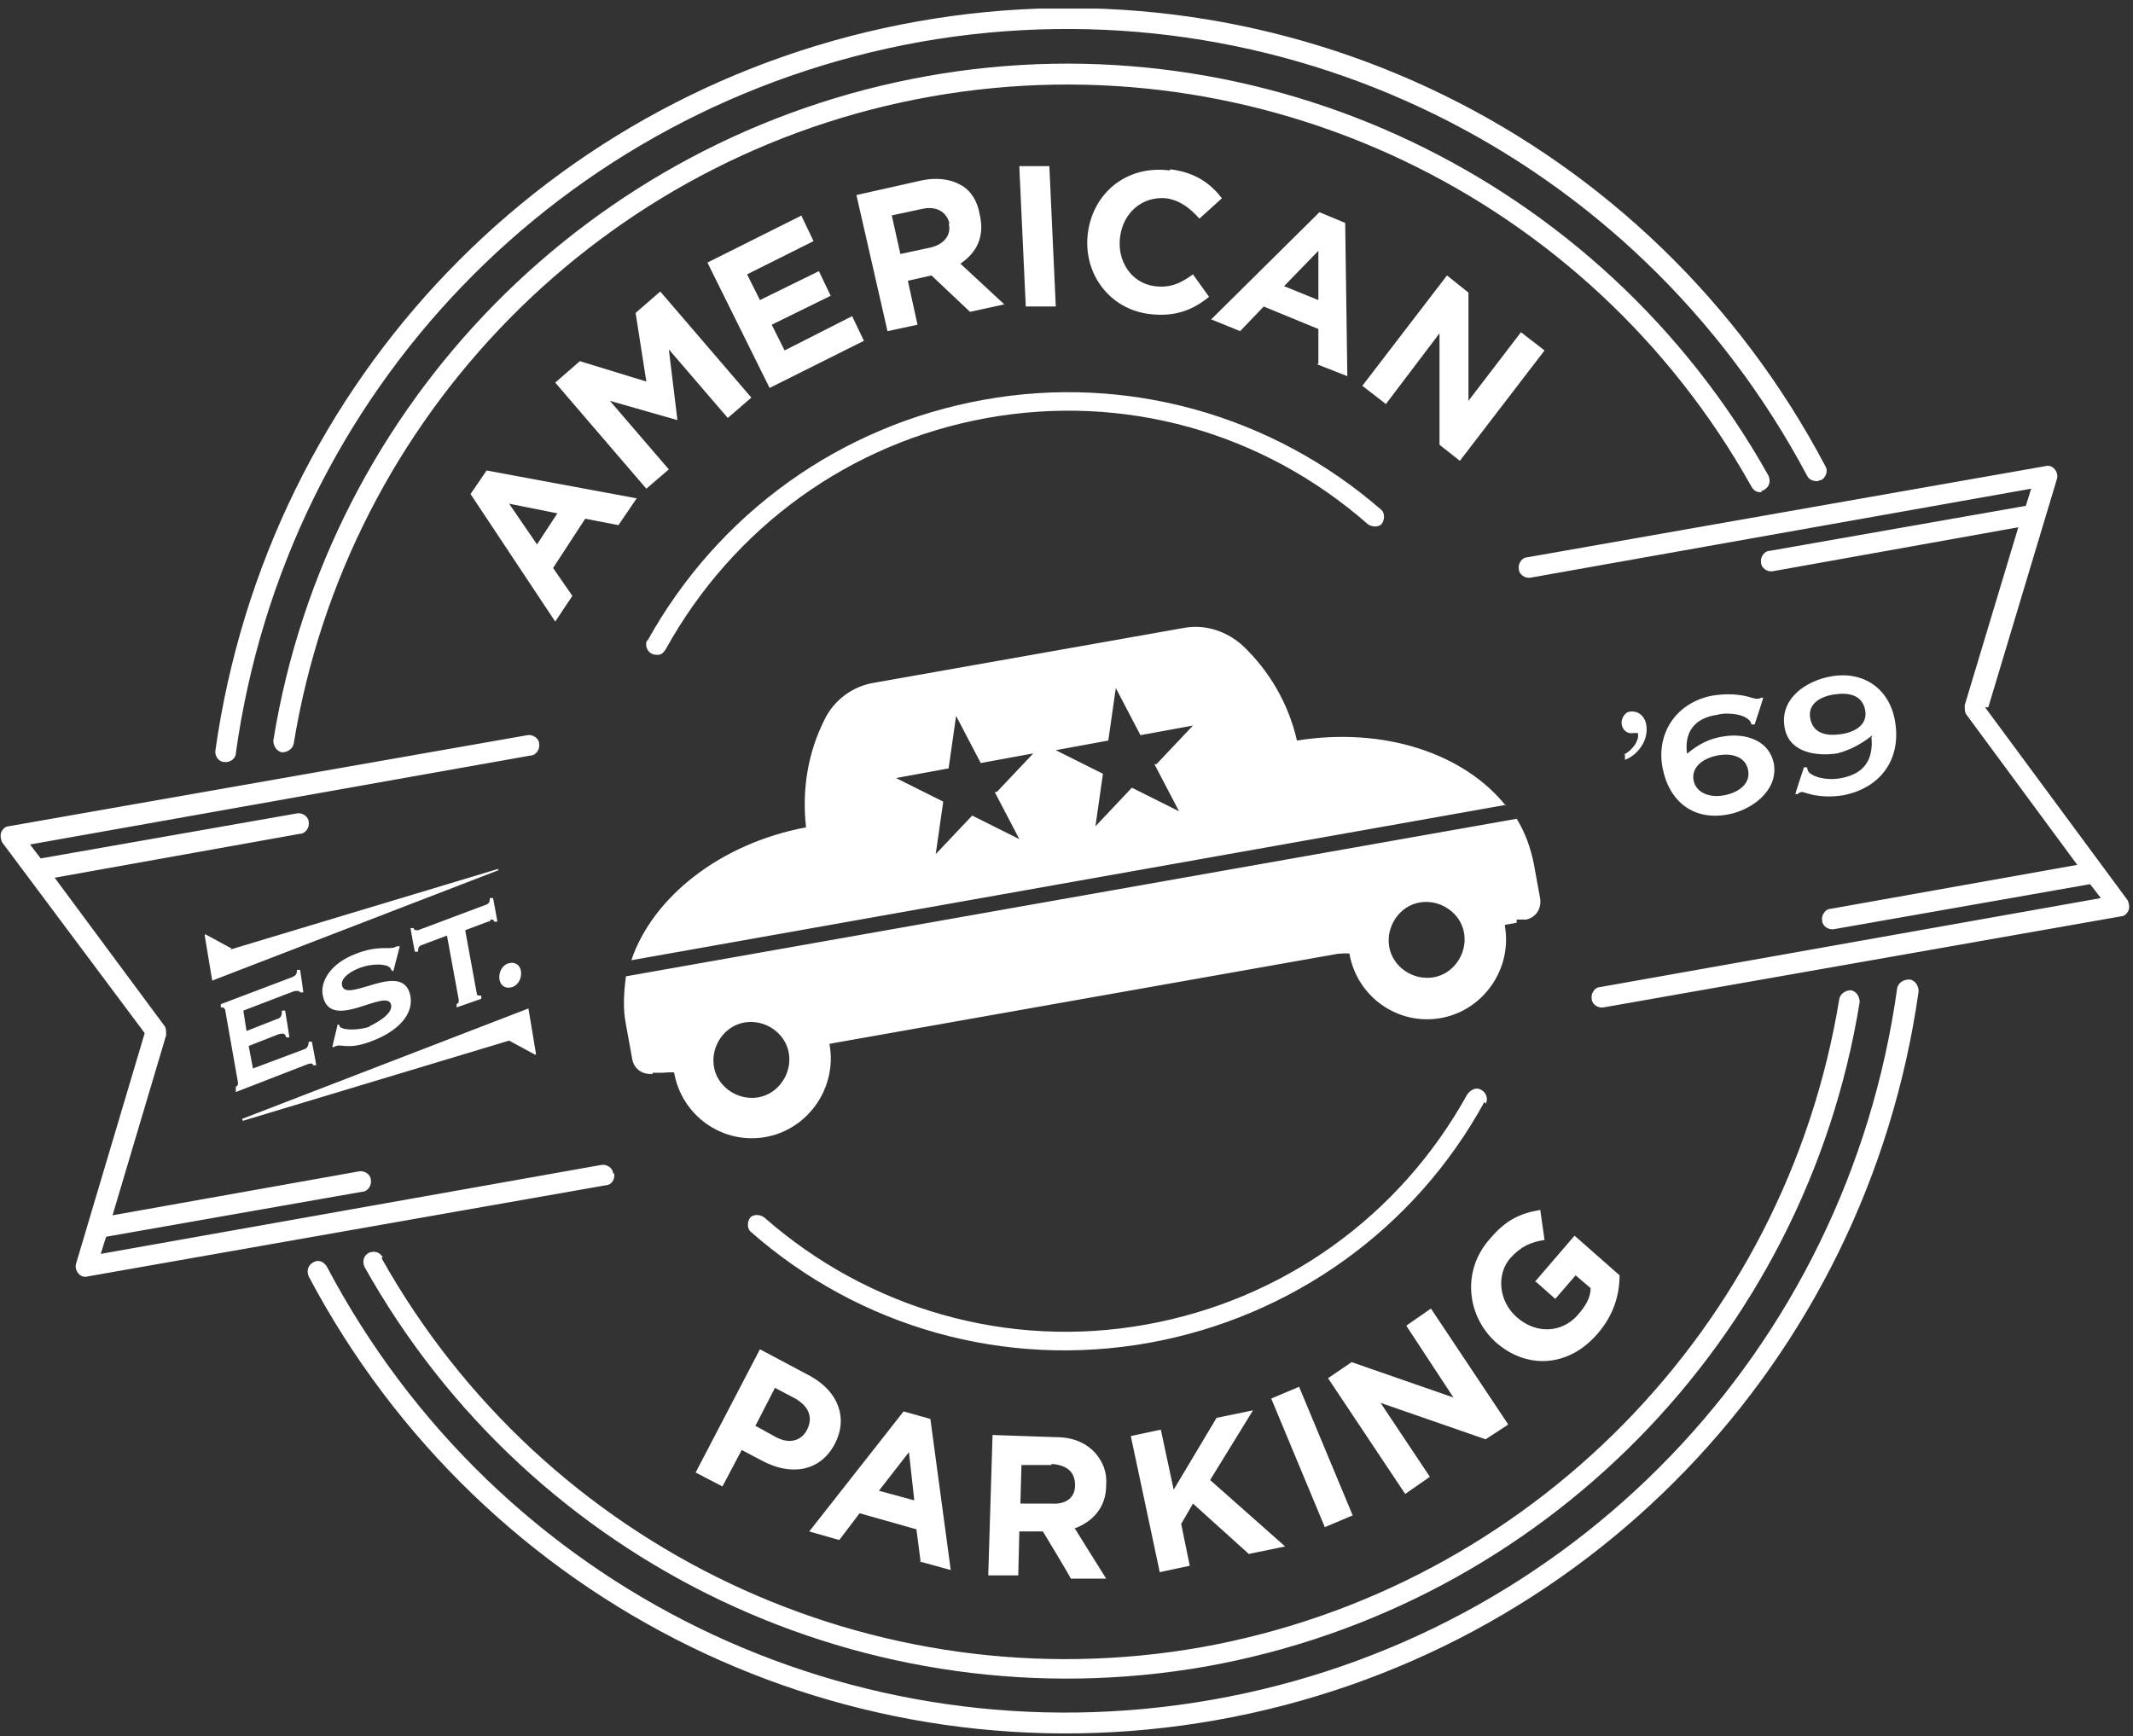 <svg xmlns="http://www.w3.org/2000/svg" xmlns:xlink="http://www.w3.org/1999/xlink" id="Layer_1" viewBox="0 0 199 162"><rect x="0" y="0" width="199" height="162" fill="#333333" stroke="none"/><defs><style>      .st0 {        fill: none;      }      .st1 {        fill: #fff;      }      .st2 {        clip-path: url(#clippath);      }    </style><clipPath id="clippath"><rect class="st0" y=".8" width="199" height="161"></rect></clipPath></defs><g class="st2"><path class="st1" d="M20.1,70C25,35.4,51.3,8.1,85.6,2c34.3-6.1,68.4,10.6,84.7,41.5.3.5,0,1.1-.4,1.3,0,0-.2,0-.3.1-.4,0-.8-.1-1-.5C152.6,14.3,119.4-2,85.9,3.9,52.4,9.9,26.7,36.5,22,70.3c0,.5-.6.9-1.1.8-.5,0-.9-.6-.8-1.1M164.3,45.8s.2,0,.3-.1c.5-.3.6-.8.4-1.3C149.4,16.5,117.8,1.5,86.5,7.1c-31.4,5.6-55.9,30.5-61,62,0,.5.3,1,.8,1.1.5,0,1-.3,1.1-.8,5-30.7,28.9-55,59.5-60.4,30.6-5.4,61.3,9.2,76.5,36.4.2.4.6.6,1,.5M178.1,91.4c-.5,0-1,.3-1.1.8-4.7,33.8-30.4,60.5-63.9,66.4-33.5,5.9-66.7-10.3-82.6-40.4-.3-.5-.8-.7-1.3-.4-.5.3-.6.8-.4,1.3,16.3,30.8,50.4,47.5,84.7,41.4,34.3-6.1,60.6-33.4,65.5-68,0-.5-.3-1-.8-1.1M35.7,117.3c-.3-.5-.8-.6-1.3-.4-.5.3-.6.8-.4,1.3,15.6,27.9,47.1,42.8,78.5,37.3,31.4-5.6,55.9-30.5,61-62,0-.5-.3-1-.8-1.1-.5,0-1,.3-1.1.8-5,30.7-28.9,55-59.5,60.5-30.6,5.4-61.3-9.2-76.5-36.3M45.4,43.9l14,2.6-1.7,2.5-3.1-.6-3,4.6,1.8,2.6-1.6,2.4-7.9-11.9,1.5-2.2ZM47.5,47l2.6,3.8,1.9-2.9-4.5-.9ZM59.3,29.2l1,6.4-6.2-1.9-2.3,2,8.5,9.9,2.1-1.8-5.5-6.4,6.3,1.8h0s-.8-6.6-.8-6.6l5.5,6.4,2.2-1.9-8.5-9.9-2.3,2h0ZM74.8,20.1l-8.8,4.4,5.8,11.7,8.8-4.4-1.1-2.3-6.3,3.2-1.2-2.4,5.5-2.7-1.1-2.3-5.5,2.7-1.2-2.4,6.2-3.1-1.1-2.3ZM89.6,24.6l4.1,3.8-3.2.7-3.6-3.4h0l-2.2.5.9,4.1-2.8.6-2.9-12.7,5.8-1.3c1.6-.4,3-.2,4,.4.9.5,1.5,1.5,1.7,2.7h0c.5,2.1-.3,3.6-1.8,4.6ZM88.6,20.9h0c-.3-1.2-1.3-1.7-2.6-1.4l-2.8.6.8,3.6,2.8-.6c1.3-.3,2-1.2,1.7-2.3M95.1,15.6l.6,13h2.8c0-.1-.6-13.1-.6-13.1h-2.8ZM109.1,15.9c-4-.5-7.1,2.1-7.6,5.8h0c-.5,3.7,1.9,7.1,5.7,7.6,2.5.3,4.1-.4,5.6-1.6l-1.5-2.1c-1.1.8-2.1,1.3-3.6,1.1-2.2-.3-3.5-2.4-3.2-4.6h0c.3-2.3,2.1-3.8,4.3-3.6,1.3.2,2.2.9,3.1,1.9l2.1-1.9c-1-1.3-2.4-2.4-4.8-2.7ZM123,33.9v-3.2l-5.1-2.1-2.2,2.3-2.7-1.1,10.1-10,2.4,1,.2,14.3-2.8-1.1ZM123,28v-4.6l-3.2,3.3,3.2,1.3h0ZM141.9,31l-4.9,6.4v-10.1c0,0-2-1.6-2-1.6l-7.9,10.3,2.2,1.7,5-6.6v10.4c0,0,1.9,1.5,1.9,1.5l7.9-10.3-2.2-1.7ZM67.4,138.7l-2.5-1.3,6-11.5,4.7,2.5c2.7,1.5,3.5,4,2.3,6.3h0c-1.4,2.7-4.2,3-6.8,1.6l-1.9-1-1.8,3.4ZM70.4,133l2,1.1c1.3.7,2.4.3,2.9-.7h0c.6-1.2.1-2.2-1.1-2.9l-1.9-1-1.8,3.5h0ZM85.9,145.8l-.4-3.1-5.3-1.5-1.9,2.5-2.8-.8,8.8-11.2,2.5.7,1.9,14.1-2.9-.8h0ZM85.3,140l-.5-4.5-2.8,3.6,3.3.9h0ZM100.2,142.5l3,4.8h-3.3c0-.1-2.6-4.4-2.6-4.4h-2.2c0,0-.1,4.1-.1,4.1h-2.8c0-.1.4-13.1.4-13.1l5.9.2c1.7,0,2.9.6,3.7,1.5.7.8,1.1,1.8,1,3h0c0,2.1-1.3,3.4-2.9,4ZM98.1,136.7h-2.8c0-.1-.1,3.6-.1,3.6h2.9c1.4.1,2.2-.6,2.2-1.7h0c0-1.3-.8-1.9-2.2-2M116.5,145l3.4-.7-7-6.2,4-6.5-3.4.7-4,6.7-1.2-5.6-2.8.6,2.7,12.7,2.8-.6-.8-3.9,1.1-1.9,5.1,4.6h0ZM118.6,130.5l5,12,2.6-1.1-5-12-2.6,1.1ZM140.7,132.9l-7.2-10.8-2.3,1.6,4.4,6.7-9.5-3.3-2.2,1.5,7.2,10.8,2.3-1.6-4.6-6.9,9.8,3.4,2-1.3h0ZM143.3,119.6l1.8,1.6,1.9-2.2,1.4,1.2c0,.9-.5,1.7-1.2,2.5-1.5,1.7-3.9,1.8-5.7.2h0c-1.7-1.5-1.9-4-.6-5.5,1-1.1,1.9-1.5,3.2-1.7l-.4-2.8c-1.8.3-3.2.9-4.7,2.7-2.6,2.9-2.2,7.1.5,9.6h0c2.9,2.6,6.8,2.4,9.5-.7,1.6-1.8,2.1-3.8,2.1-5.5l-4.2-3.7-3.7,4.3h0ZM185.5,66l6.4-21.3c.1-.3,0-.7-.2-.9-.2-.3-.6-.4-.9-.3l-48.3,8.5c-.5,0-.9.6-.8,1.1,0,.5.6.9,1.1.8l46.7-8.3-.5,1.6-23.9,4.2c-.5,0-.9.6-.8,1.1,0,.5.6.9,1.1.8l22.9-4.1-5,16.6c0,.3,0,.6.1.8l10.4,14.1-23,4.1c-.5,0-.9.6-.8,1.1,0,.5.6.9,1.1.8l23.9-4.2,1,1.3-46.7,8.3c-.5,0-.9.6-.8,1.1,0,.5.6.9,1.1.8l48.3-8.5c.3,0,.6-.3.7-.6.1-.3,0-.7-.1-.9l-13.3-18h0ZM57.2,109.5c0-.5-.6-.9-1.1-.8l-46.7,8.3.5-1.6,23.9-4.2c.5,0,.9-.6.8-1.1,0-.5-.6-.9-1.1-.8l-23,4.1,5-16.8c0-.3,0-.6-.1-.8l-10.3-13.9,22.9-4.1c.5,0,.9-.6.8-1.1,0-.5-.6-.9-1.1-.8l-23.9,4.2-1-1.3,46.7-8.3c.5,0,.9-.6.8-1.1,0-.5-.6-.9-1.1-.8L.8,77.1c-.3,0-.6.3-.7.6-.1.3,0,.7.1.9l13.3,17.8-6.4,21.5c-.1.3,0,.7.2.9.2.3.6.4.9.3l48.3-8.5c.5,0,.9-.5.8-1.1M151.6,70.4v.5c1.3-.5,2.2-1.9,2-3.2-.1-.8-.7-1.4-1.5-1.3-.5,0-.9.7-.8,1.2.1.6.6.9,1.1.8.1,0,.4,0,.4,0,.2.7-.6,1.7-1.3,2M157.3,70.4c1.1-.9,2.1-1.5,3.6-1.7,2-.3,4.2.4,4.6,2.6.4,2.5-2.1,4.3-4.3,4.7-3.2.6-5.5-1.2-6.1-4.4-.6-3.3,1.4-6.1,4.7-6.7,1.3-.2,2.2-.1,2.8,0,.6.1,1,.3,1.3.3.2,0,.3,0,.4-.1h.2c0,.1-.8,2.5-.8,2.5h-.3c0-.1-.1-.3-.2-.4-.7-.7-2.4-.7-3-.5-2.1.3-3.1,1.6-2.8,3.7M158,72.8c.2,1.1,1.4,1.7,2.9,1.4,1.5-.3,2.4-1.2,2.2-2.3-.2-1.2-1.4-1.7-2.9-1.4-1.5.3-2.4,1.2-2.2,2.3ZM174.7,68.6c-1,.8-2.1,1.4-3.3,1.7-2,.3-4.5-.1-4.9-2.4-.5-2.7,2-4.4,4.4-4.8,3-.5,5.4,1.2,5.9,4.2.6,3.5-1.3,6.2-4.8,6.9-1.2.2-2.1.1-2.7,0-.6-.1-1-.3-1.2-.3-.1,0-.3.1-.4.2h-.2c0-.1.8-2.5.8-2.5h.3c0,.2.1.4.2.5.7.6,2.1.7,3,.5,2.1-.4,3-1.7,2.8-3.8M174,66.2c-.3-1.4-1.6-1.6-2.9-1.4-1.3.2-2.5.9-2.2,2.3.3,1.4,1.6,1.6,2.9,1.4,1.3-.2,2.5-.9,2.2-2.3ZM22,101.6v.3s6.7-2.6,6.7-2.6c.3-.1.5-.1.5.1h.3c0-.1-.4-2.2-.4-2.2h-.3c0,.3-.1.6-.4.7l-4.8,1.8-.4-2.1,2.8-1.1c.4-.1.6-.1.7.3h.3c0-.1-.4-2.5-.4-2.5h-.3c0,.5-.1.7-.5.8l-2.8,1.1-.3-1.9,4.7-1.8c.4-.1.6,0,.6.1h.3c0-.1-.3-2.1-.3-2.1h-.3c0,.3,0,.5-.5.7l-6.6,2.5v.3c.2,0,.3,0,.4.2l1.2,6.8c0,.2,0,.3-.2.4M34.5,95.8c-.9.3-2.4.4-2.8,0,0,0,0-.1-.1-.2h-.1l-.5,2.1h.2s0-.1.2-.1c.4-.2,1.2.4,3.4-.5,1.6-.6,3.8-2,3.5-4.1-.6-3.6-6.1.8-6.4-1.1-.1-.7.9-1.3,1.7-1.6,1.1-.4,2.4-.4,2.8,0,0,0,.1.2.2.3h.1l.6-2.3h-.2c0,0-.1,0-.3.1-.5.2-1.6-.2-3.6.6-2.4.9-3.3,2.6-3.1,3.8.6,3.7,6.1-.8,6.4,1,.1.9-1.5,1.7-2.1,2M45.7,85.8c.2,0,.4,0,.4.2h.3c0-.1-.4-2.2-.4-2.2h-.3c0,.4-.1.5-.3.6l-6.4,2.4c-.2,0-.4,0-.4-.2h-.3c0,.1.4,2.2.4,2.2h.3c0-.4.1-.5.3-.6l2.4-.9,1.1,6c0,.2,0,.3-.2.4v.3s2.3-.8,2.3-.8v-.3c-.2,0-.4,0-.4-.1l-1.1-6,2.4-.9ZM47.8,92.1c.6-.2.9-.9.8-1.5-.1-.6-.6-.9-1.2-.7-.6.2-.9.9-.8,1.5.1.6.6.9,1.2.7ZM21.6,88.5l-2.4-1.3s0,0-.1,0c0,0,0,0,0,.1l.7,4.2s0,0,0,0h0l26.7-10.3s0,0,0-.1c0,0,0,0-.1,0l-24.9,7.5h0ZM22.6,104.6l24.9-7.5,2.4,1.3h.1s0,0,0-.1l-.7-4.2s0,0,0,0c0,0,0,0,0,0l-26.7,10.3s0,0,0,.1c0,0,0,0,.1,0h0M60.4,59.7c-.3.5,0,1.1.4,1.3.2.1.4.1.6.1.3,0,.5-.2.7-.5,6.3-11.4,17.2-19.3,30-21.6,12.8-2.3,25.7,1.3,35.5,9.9.4.3,1,.3,1.3,0,.3-.4.3-1,0-1.3-10.2-8.9-23.8-12.7-37.1-10.3-13.4,2.4-24.8,10.6-31.4,22.5M138.6,103c.3-.5,0-1.1-.4-1.3-.5-.3-1,0-1.3.4-6.3,11.4-17.2,19.2-30,21.5-12.8,2.3-25.8-1.4-35.6-10-.4-.3-1-.3-1.3,0-.3.4-.3,1,0,1.3,10.2,9,23.8,12.8,37.2,10.4,13.3-2.4,24.8-10.6,31.3-22.5M140.5,75.1l-81.6,14.5c2-5.9,8.3-10.9,16.3-12.4-.4-3.6.2-7,1.7-10,.9-1.9,2.7-3.2,4.7-3.5l28.8-5.1c2-.4,4.1.3,5.6,1.7,2.4,2.3,4.2,5.3,5,8.8,8.1-1.3,15.6,1.2,19.5,6.1ZM93,73.9l3.4-3.6-4.9.9-2.3-4.4-.7,4.9-4.9.9,4.4,2.2-.7,4.9,3.4-3.6,4.4,2.2-2.3-4.4h0ZM107.9,71.3l3.4-3.6-4.9.9-2.3-4.4-.7,4.9-4.9.9,4.4,2.2-.7,4.9,3.4-3.6,4.4,2.2-2.3-4.4h0ZM141.5,86.1l-1.1.2s0,0,0,.1c.7,4-2,7.9-6,8.6-4,.7-7.8-2-8.5-6h0c0-.1-1.1,0-1.1,0l-46.3,8.2-1.1.2s0,0,0,.1c.7,4-2,7.9-6,8.6-4,.7-7.8-2-8.5-6h0c0-.1-1.1,0-1.1,0h-.9c0,.1,0,.1,0,.1-.9.1-1.7-.4-1.9-1.3l-.6-3.3c-.3-1.5-.2-3,0-4.5l83.1-14.7c.8,1.3,1.3,2.7,1.6,4.2l.6,3.3c.1.9-.4,1.7-1.3,1.9h-.9c0,.1,0,0,0,0ZM73.6,98.3c-.3-1.9-2.2-3.2-4.1-2.9-1.9.3-3.2,2.2-2.9,4.1.3,1.9,2.2,3.2,4.1,2.9,1.9-.3,3.2-2.2,2.9-4.1ZM136.6,87.1c-.3-1.9-2.2-3.2-4.1-2.9-1.9.3-3.2,2.2-2.9,4.1.3,1.9,2.2,3.2,4.1,2.9,1.9-.3,3.2-2.2,2.9-4.1Z"></path></g></svg>
